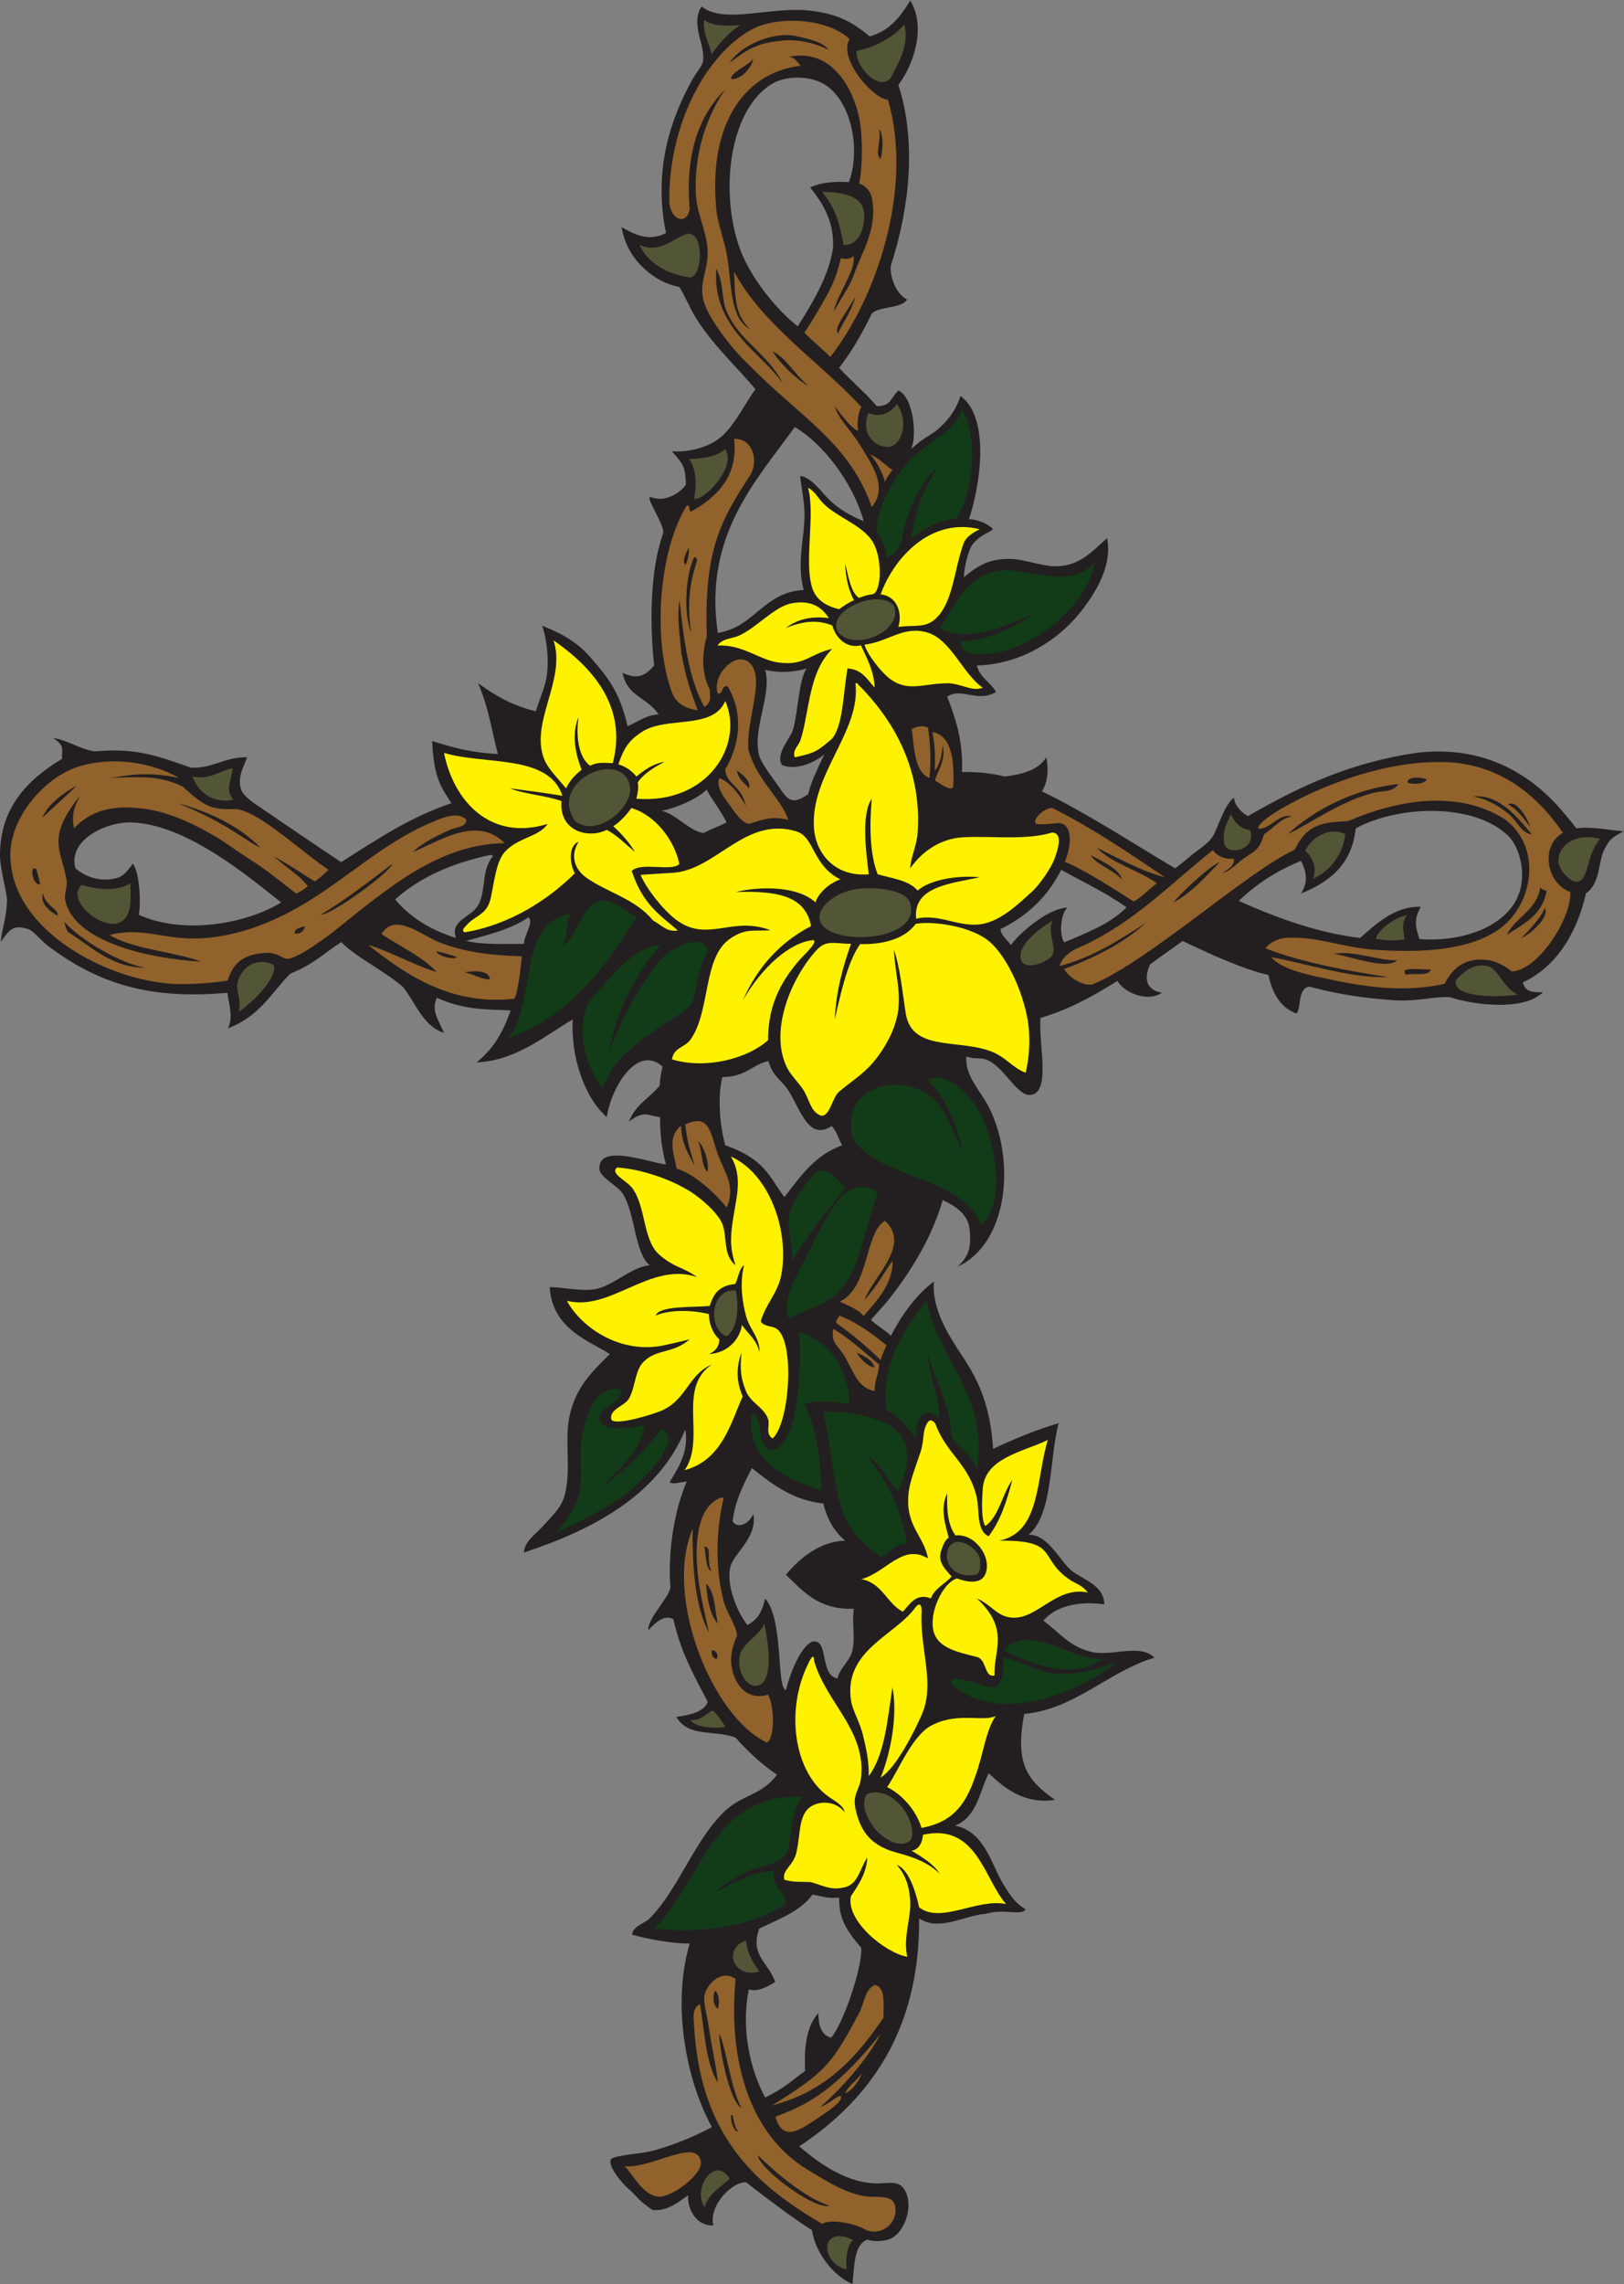 <?xml version="1.0" encoding="UTF-8" standalone="no"?>
<svg
   xmlns:dc="http://purl.org/dc/elements/1.1/"
   xmlns:cc="http://creativecommons.org/ns#"
   xmlns:rdf="http://www.w3.org/1999/02/22-rdf-syntax-ns#"
   xmlns:svg="http://www.w3.org/2000/svg"
   xmlns="http://www.w3.org/2000/svg"
   viewBox="0 0 729.093 1024.84"
   height="1024.84"
   width="729.093"
   xml:space="preserve"
   id="svg2"
   version="1.1"><rect x="0" y="0" width="729.093" height="1024.84" fill="#808080" stroke="none"/><defs
     id="defs6" /><g
     transform="matrix(1.333,0,0,-1.333,0,1024.84)"
     id="g10"><g
       transform="scale(0.1)"
       id="g12"><path
         id="path14"
         style="fill:#231f20;fill-opacity:1;fill-rule:evenodd;stroke:none"
         d="m 2826.29,6450.13 c 39.45,-43.62 88.69,-84.09 126.8,-129.07 47.89,0.19 42.55,22.67 72.63,52.76 54.61,-26.02 62.01,-162.72 42.44,-197.83 45.38,42.8 64.83,43.82 94.73,70.99 40.96,37.23 58.57,68.27 72.15,108.44 110.04,-81.45 56.52,-337.23 27.95,-414.67 37.62,-1.34 71.01,-20.93 81.7,-33.95 -21.6,-15.93 -40.16,-18.15 -66.39,-47.56 -15.55,-17.45 -30.19,-73.63 -32.25,-113.88 54.97,44.25 87.91,61.55 154.46,61.55 44.55,0 104.9,-23.34 148.55,-24.73 84.53,-2.67 127.56,48.45 179.46,94.71 18.88,-92.91 -39.63,-186.37 -89.73,-249.23 -76.72,-96.27 -202.5,-175.7 -348.93,-179.45 8.27,-38.78 51.57,-61.41 64.67,-89.77 -66.11,-36.45 -114.51,17.2 -164.35,-14.91 27.91,-73.44 53.94,-148.74 49.84,-254.21 41.02,1.31 92.93,-2.02 144.55,-14.96 58.63,7.6 112.52,21.46 139.57,64.8 8.73,-42.33 3.54,-86.21 -14.94,-114.64 155.29,-75.44 300.12,-171.38 448.61,-259.2 15.16,12.23 29.48,22.14 49.85,39.88 30.07,26.19 65.76,42.77 82.77,78.28 15.98,33.34 36.54,99.51 65.66,119.53 0.94,-24.49 26.61,-52.54 47.33,-61.72 189.98,110.23 356.97,181.55 566.87,212.83 233.87,28.3 394.81,-78.63 498.48,-204.37 9.28,-11.24 28.28,-32.82 39.88,-49.85 49.22,7.29 106.84,-5.43 159.51,-9.96 -42.22,-21.68 -48.65,-30.23 -63.78,-58.88 -23.91,-45.2 -11.98,-113.03 -62.78,-149.96 -26.76,-115.21 -86.7,-240.49 -212.4,-299.6 5.98,-27.27 23.94,-34.58 67.68,-33.01 -64.44,-63.96 -230.83,-43.88 -313.68,-16.88 -55.06,3.44 -108.57,-15.95 -192.65,-9.93 -83.87,6 -178.91,17.67 -281.55,45.86 -40.15,-8.58 -25.64,-72.56 -42.44,-90.71 -55.13,19.62 -81.03,68.49 -94.72,129.59 -87.43,19.42 -210.14,76.7 -289.11,114.65 -24.66,-20.06 -74.49,-51.92 -109.66,-79.75 -21.21,-47.9 -12.82,-85.31 39.88,-94.72 -47.91,-33.5 -127.81,0.61 -149.55,39.88 -95.59,-60.12 -170.59,-98.18 -259.2,-124.6 -6.99,-87.72 37.17,-254.63 -34.88,-259.21 -46.27,-2.94 -88.79,98.87 -149.55,119.63 -19.59,6.7 -36.64,-0.59 -64.79,9.97 -6.78,-63.59 45.94,-113.43 74.77,-169.48 91.71,-178.4 66.62,-459.33 -104.69,-538.34 34.06,31.59 48.65,60.65 39.88,129.59 -6.17,48.54 -48.49,75.36 -89.73,94.72 -38.86,-131.38 -108.88,-243.46 -189.41,-343.95 -6.44,-8.05 -52.42,-57.93 -52.3,-59.79 16.7,-16.24 54.41,-38.84 66.79,-53.31 31.66,60.6 80.96,135.82 145.02,182.89 -7.2,-91.51 47.05,-177.7 94.71,-249.23 58.55,-87.94 95.66,-171.77 104.67,-314.03 77.95,36.46 145.76,64.2 221.27,86.71 -31.37,-105.74 -17.82,-306.43 -101.62,-375.84 68.63,1.33 107.09,-94.28 149.53,-124.6 40.35,-28.83 103.63,-46.97 105.56,-109.67 -87.36,12.69 -166.44,-7.53 -205.27,-54.82 59.2,-45.08 87.97,-86.3 159.53,-104.68 69.71,-17.91 165.22,29.6 214.34,-19.94 -154.01,-45.82 -267.48,-173.6 -438.65,-189.42 -30.92,-167.05 8.63,-222.11 103.69,-289.11 -102.44,-16.02 -170.94,39.54 -223.32,89.73 -29.85,-61.55 -40.51,-149.2 -113.56,-176.48 102.83,-20.28 124.3,-137.84 163.4,-197.37 12.48,-19.01 28.89,-56.71 74.77,-84.74 -16.51,-23.13 -67.84,4.18 -134.59,-14.95 -64.05,-2.64 -158.5,-61.49 -224.3,-14.95 3.46,-378.573 -168.65,-612.362 -403.77,-767.647 48.19,-40.372 143.38,-119.891 254.22,-124.618 41.48,-1.75 78.51,12.93 99.71,-19.933 35.35,-54.832 -0.47,-154.121 -54.85,-169.473 -19.41,-5.488 -47.97,-7.598 -69.78,0 C 2876.72,133.242 2877.56,64.344 2871.15,0 c -66.99,28.855 -125.31,107.285 -136.6,181.379 -61.78,38.699 -156.42,110.133 -222.31,161.531 -49.88,0 -125.84,-80.5 -109.79,-145.605 -60.15,-2.012 -88.74,59.328 -84.59,101.765 -37.24,-26.023 -70.15,-53.855 -119.63,-49.832 -44.87,28.145 -57.52,50.684 -79.75,69.774 -24.92,21.379 -74.97,80.824 -59.8,102.59 24.27,14.152 102.58,16.453 143.47,27.957 70.01,19.699 136.49,47.011 195.47,78.8 -86.16,156.348 -136.07,411.934 -74.77,618.101 -53.8,-2.08 -148.91,16.22 -194.4,29.92 5.98,31.32 40.22,35.23 59.81,54.83 95.5,95.49 151.68,265.78 254.1,361.82 58.38,54.61 122.93,51.74 174.58,121.68 -56.41,36.49 -112.16,93.09 -139.57,124.63 -71.46,27.56 -159.25,-0.73 -199.39,69.78 53.1,6.64 96,20.52 105.65,50.75 -48.67,92.88 -91.21,168.04 -115.62,278.24 -22.78,11.46 -47.71,4.21 -84.67,-37.68 -2.19,40.14 64.06,102.59 74.7,142.34 -8.94,116.41 9.95,252.15 54.84,358.91 -29.74,-4.41 -45.4,-10.01 -57.79,-2.86 20.15,35.72 67.48,97.84 52.8,177.32 -91.29,-224.42 -318.44,-339.52 -543.32,-413.73 1.81,38.05 39.94,61.42 64.79,89.72 22.58,25.72 57.59,56.78 69.8,94.71 27.77,86.4 -0.27,191.98 19.93,279.14 22.35,96.42 76.08,145.81 134.58,204.37 -58.74,40.54 -193.81,79.82 -202.31,225.18 37.12,1.27 113.41,-16.13 157.45,-5.86 61.85,14.43 117.5,73.88 179.45,79.76 -50.41,39.49 -48.74,172.02 -89.72,239.26 -17.49,28.7 -78.42,56.08 -79.77,84.75 -4.07,87.24 163.75,22.84 224.32,14.95 -14.75,51.96 -20.51,108.36 -19.94,159.51 -41.9,4.5 -53.04,24.95 -104.67,-14.95 21.99,58.67 70.22,79.31 103.23,121.06 1.09,24.33 4.73,40.42 9.75,64.29 -86.14,76.67 -173.99,-72.85 -187.76,-170.4 -77.52,67.99 -121.93,207.63 -114.65,328.98 -96.42,-56.79 -192.52,-139.29 -323.99,-144.55 58.11,46.19 89.63,103.12 114.65,174.46 -67.25,5.47 -145.84,-3.11 -248.38,42.84 -19.63,-42.57 4.07,-72.57 24.06,-117.61 -71.13,20.73 -97.39,105.32 -139.55,155.44 -66.16,56.09 -159.34,100.27 -206.32,149.61 -56.54,-35.38 -87.9,-72 -172.2,-106.31 -62.554,-63.08 -102.547,-144.11 -209.683,-183.79 17.242,33.21 6.113,72.23 -1.992,119.33 -236.457,-20.61 -419.192,16.81 -606.137,159.81 -23.055,17.65 -46.887,49.38 -64.801,54.83 -48.223,14.69 -60.254,2.26 -91.879,-42.78 3.648,43.74 20.379,85.94 20.828,142.6 C 18.617,4705.47 0,4766.14 0,4810.18 c 0,157.53 91.195,253.27 209.359,324.01 -3.543,29.68 12.977,40.74 -29.91,69.78 46.074,-5.81 91.492,-38.77 139.571,-44.87 141.777,12.92 215.375,-17.02 324,-54.83 72.082,-4.02 115.886,37.25 189.418,34.89 -12.45,-33.39 -34.379,-69.32 -19.934,-109.66 5.566,-15.56 25.566,-32.79 50.34,-49.73 58.812,-40.24 245.226,-167.09 286.086,-193.5 122.77,77.7 230.77,150.78 371.38,198.37 -34.23,54.06 -59.32,83.15 -64.79,209.36 73.8,-23.49 135.87,-39.66 221.23,-43.85 -20.07,74.64 -28.96,151.53 -66.71,238.24 71.37,-51.09 123.01,-76.28 194.4,-94.6 14.7,46.26 33.5,86.23 38.04,126.62 6.23,55.36 -1.27,115.28 -16.05,161.38 75.18,-29.33 123.16,-61.16 162.49,-106.67 51.96,-60.12 97.81,-110.73 124.56,-231.28 34.45,13.74 59.64,36.75 104.7,39.88 -40.31,59.39 -104.18,57.53 -121.59,139.81 54.48,-26.15 80.92,-5.29 106.62,24.68 -14.44,129.9 -15.47,318.45 29.91,443.63 9.17,25.3 -67.19,133.08 -39.77,122.66 53.63,-20.37 105.76,23.23 117.06,43.26 -3.88,57.42 -3.55,62.24 -47.55,111.29 59.03,-4.34 131.34,14.4 173.31,55.29 43.54,42.42 74.38,107.02 107.93,154 -64.33,77.15 -143.63,148.07 -201.31,241.27 -18.14,29.28 -36.91,75.05 -54.97,102.62 -21.95,4.7 -50.14,12.9 -79.62,31.97 -58.07,37.55 -102.26,93.86 -114.65,169.47 40.28,-22.63 88.76,-50.84 149.54,-19.94 -43.09,208.07 13.29,381.7 89.72,518.4 11.01,19.69 32.61,44.86 34.9,59.81 8.54,55.82 -43.6,124.81 -4.99,184.44 77.82,-62.28 239.64,3.79 373.85,-14.95 83.8,-11.7 130.97,-34.52 192.43,-85.74 65.24,17.86 102.35,63.83 136.57,120.63 55.25,-89.26 10.88,-216.94 -39.89,-284.13 61.82,-190.49 37.7,-412.07 -24.18,-604.24 -8.43,-26.19 12.19,-98.46 53.09,-117.45 -12.5,-32.07 -106.31,-22.31 -120.45,-51.74 -33.2,-69.11 -70.27,-130.06 -107.85,-178.63 z m 0,-5149.13 c -0.14,-61.93 13.65,-99.23 74.76,-169.49 2.56,-70.68 -63,-258.826 -101.67,-301.998 -31.39,6.797 -43.83,39.539 -42.88,82.676 -38.32,-41.418 -49.43,-110.071 -44.86,-194.395 -45.61,-33.371 -71.6,-59.777 -134.58,-89.738 -48.83,89.59 -82.81,228.293 -54.83,363.886 26.54,-9.714 63.88,8.459 88.46,25.239 -22.82,66.55 -85.65,88.18 -53.56,179.13 65.58,32.45 138.3,57.75 179.44,114.65 28.57,-4.67 51.93,-14.53 89.72,-9.96 z M 2588,4116.79 c 15.22,-52.35 40.43,-60.99 63.83,-94.19 41.35,-58.64 68.21,-178.68 149.54,-124.61 15.88,-17.36 22.89,-43.57 34.88,-64.8 -90,-32.93 -136.18,-98.89 -194.39,-174.46 -50.59,66.48 -64.85,128.09 -199.38,174.46 -17.59,66.24 -26.62,156.26 -9.97,229.29 82.2,1.13 100.5,42.84 155.49,54.31 z m -55.8,-1370.25 c 65.88,-52.22 138.56,-109.1 240.42,-119.01 10.72,-41.31 29,-87.47 73.61,-125.24 -84.67,-2.5 -152.43,-58.49 -199.38,-114.65 58.42,-56.22 110.4,-118.9 229.28,-114.65 -8.12,-40.89 5.06,-93.89 -4.98,-139.56 -8.22,-37.41 -46.64,-64.31 -49.84,-94.72 -62.31,7.6 -28.38,136.49 -85.78,123.59 -39.77,-16.39 -75.13,-108.99 -88.68,-163.46 -32.81,10.87 -6.4,234.79 -69.79,309.05 -11.44,-50.3 -27.62,-72.09 -59.81,-89.74 -33.4,41.96 -71.42,131.36 -57.84,194.32 10.1,46.8 92.63,99.25 77.78,179.53 -16.21,-35.2 -53.14,-50.66 -69.78,-24.91 8.86,72.54 37.41,125.41 64.79,179.45 z M 947.078,4650.67 c -117.765,-72.65 -329.793,-109.71 -479.351,-41.73 7.285,45.52 2.507,140.47 -20.082,172.27 -21.61,-28.5 -32.317,-44.78 -63.821,-50.78 -45.289,-8.63 -91.711,2.58 -129.609,34.89 -27.211,94.91 103.617,157.71 189.418,154.52 188.726,-7.02 398.039,-187.18 503.445,-269.17 z M 3574,4760.34 c 72.66,-40.33 142.17,-71.96 220.28,-126.11 -52.89,-55.1 -139.08,-87.84 -210.32,-118.14 -17.48,27.8 -11.79,97.46 11.53,117.15 -71.33,-2.36 -173.52,-97.78 -190.98,-127.13 -10.23,19.69 -31.58,28.25 -34.88,54.83 90.57,44.02 159.49,109.68 204.37,199.4 z m 1207.21,-233.22 c -16.19,43.46 -18.48,69.99 4.04,108.6 -86.79,3.51 -151.25,-57.95 -204.37,-104.68 -142.85,16.23 -287.54,70.41 -408.73,124.61 58.4,56.26 127.56,101.74 209.35,134.58 20.04,-37.21 24.3,-72.66 0,-109.65 95.94,38.63 171.78,97.4 184.44,219.32 147.99,79.59 399.8,84.96 513.42,-24.92 35.7,-34.53 59.78,-115.18 39.86,-184.43 -33.36,-116.05 -184.86,-174.48 -338.01,-163.43 z m -3001.69,73.71 c 20.02,-16.4 -14.79,-60.65 -14.95,-89.73 -67.85,0.29 -139.92,-3.66 -194.4,9.97 75.1,21.26 153.34,39.39 209.35,79.76 z m -244.25,-69.78 c -84.71,26.61 -153.7,68.93 -204.37,129.59 82.24,73.95 190.3,122.07 319.02,149.54 5.8,0.81 8.87,-1.1 9.97,-4.98 -39.71,-44.06 -21.89,-118.24 -49.85,-164.5 -20.96,-34.68 -65.41,-42.51 -77.27,-79.24 -2.89,-16.17 0.91,-18.71 2.5,-30.41 z m 912.19,388.79 c -35.28,-17.28 -52.32,-21.55 -76.76,-35.34 -42.38,1.13 -98.66,67.36 -142.44,74.21 51.03,10.76 122.53,40.75 151.33,71.76 18.56,-34.65 45.33,-66.46 67.87,-110.63 z m 411.7,2155.33 c -39.18,1.9 -88.57,1.77 -130.53,-17.87 48.66,-59.99 81.37,-122.78 76.92,-203.59 -12.62,-93.55 -73.62,-193.03 -118.83,-264.02 -67.45,52.31 -164.01,165.76 -199.38,274.16 -64.56,197.86 -24.93,461.6 114.65,543.33 37.78,22.12 106.85,28.29 159.49,4.99 99.91,-44.21 141.45,-216.37 97.68,-337 z m 49.79,-1141.34 c -45.67,18.4 -85.86,41.56 -119.54,75.55 -22.34,22.55 -56.13,71.77 -94.26,76.77 2.7,-38.23 13.14,-74.92 14.26,-122.85 2.32,-84.38 -28.12,-162.63 -2.75,-260.87 -136.47,-8.08 -164.21,-124.9 -289.11,-144.55 -48.58,326.62 128.8,512.14 259.2,692.86 94.19,-55.44 195.18,-184.46 232.2,-316.91 z m -192.31,-495.58 c -27.33,-41.06 -27.32,-139.66 -45.91,-206.41 -7.45,-26.75 -61.19,-82.36 -36.73,-118.97 41.93,-17.61 102.93,3.26 142.45,36.27 -19.87,-43.29 -42.25,-84.04 -54.83,-134.59 -57.1,-38.67 -69.4,-17.15 -99.74,27.05 -15.26,22.22 -57.61,76.42 -64.75,102.55 -24.77,90.64 44.14,207.16 19.93,289.11 47.55,-10.52 96.73,-8.63 139.58,4.99 v 0" /><path
         id="path16"
         style="fill:#525637;fill-opacity:1;fill-rule:evenodd;stroke:none"
         d="m 2924.94,6298.43 c 36.37,-17.43 75.43,-1.38 95.7,30.01 43.05,-60.92 14.5,-142.94 -28.55,-144.39 -49.51,-1.66 -94.14,48.45 -67.15,114.38 z M 2457.43,353.906 c -31.22,-28.593 -70.09,-49.531 -84.74,-94.707 -42.74,65.254 37.6,175.828 84.74,94.707 z M 2873.2,148.563 c -22.79,-22.04 -23.82,-61.915 -22.07,-99.61 -90.78,23.027 -88.96,152.852 22.07,99.61 z M 2512.26,1156.43 c 6.58,-49.91 22.35,-70.8 44.87,-104.77 -86.7,-24.31 -124.52,76.41 -44.87,104.77 z M 2574,2225.05 c 10,-48.6 38.73,-205.14 -26.85,-211.26 -35.86,-3.35 -66.94,52.8 -54.83,104.69 9.01,38.57 76.72,74.24 81.68,106.57 z m -130.57,-348.82 c -26.9,-8.51 -107.67,-2.68 -117.01,22.94 25.86,-3.42 47.6,13.28 67.9,29.24 10.38,8.15 34.13,-31.11 49.11,-52.18 z m 1101.1,2713.09 c -17.62,-44.08 16.37,-93.31 -1.5,-118.15 -15.92,-22.13 -91.25,-51.67 -103.62,-14.9 -15.7,46.69 53.58,101.08 105.12,133.05 z m 1567.64,-248.67 c -73.21,-12.21 -228.97,-9.04 -207.27,50.81 29.22,28.71 58.52,54.46 104.67,44.87 37.07,-7.7 51.91,-73.89 102.6,-95.68 z m 276.66,523.27 c -46.92,-53.08 -37.07,-137.29 -75.2,-143.47 -27.22,-4.4 -62.69,42.77 -64.8,64.81 -5.78,61.04 68.08,101.76 140,78.66 z m -650.96,-256.25 c -20.21,-30.17 -9.71,-56.45 -7.44,-81.62 -38.73,-5.64 -61.89,-2.92 -96.17,1.47 2.62,28.07 63.4,73.26 103.61,80.15 z m -206.82,272.29 c -8.71,-69.38 -53.82,-126.18 -108.65,-149.44 16.62,44.57 -9.06,76.61 -25.95,94.61 18.34,40.21 79.29,84.07 134.6,54.83 z m -384.82,66.69 c 12.34,-28.49 33.4,-48.79 64.32,-52.77 24.2,-73.56 -94.5,-90.97 -88.25,-33.86 -5.33,24.72 9.67,62.13 23.93,86.63 z M 922.07,4440.37 c 13.52,-48.24 -81.832,-133.96 -118.531,-158.45 11.887,38.99 -11.625,75.07 -2.348,103.53 17.711,54.32 67.516,80.49 120.879,54.92 z m -483.418,275.1 c 3.438,-52.84 3.692,-99.45 -21.898,-123.56 -55.516,-52.27 -201.039,63.39 -141.578,117.51 52.695,-16.59 124.086,-21.91 163.476,6.05 z m 344.883,386.74 c -2.496,-39.05 -27.094,-68.45 2.012,-105.67 -69.231,-14.99 -118.492,26.32 -137.551,77.82 57.207,-12.5 88.109,18.43 135.539,27.85 z M 2442.48,6175.97 c 40.74,-59.52 -75,-177.68 -105.09,-166.46 11.63,55.49 3.94,112.07 -17.97,133.5 50.71,0.79 95.42,9.08 123.06,32.96 z m -126.53,725.76 c 57,5.07 50.77,-146.6 6.89,-147.53 -80.15,12.88 -138.77,47.31 -169.48,109.65 70.12,-30.12 109.28,20.49 162.59,37.88 z m 452.59,140.57 c 72.42,-0.55 126.09,-14.54 138.51,-55.91 12.95,-43.22 -7.36,-127.28 -65.8,-122.54 -13.11,66.66 -24.47,121.15 -72.71,178.45 z m 277.09,564.26 c 18.41,-73.27 -21.88,-130.97 -44.87,-179.44 -40.06,-52 -121.85,40.77 -115.56,89.69 58.24,11.58 125.52,44.89 160.43,89.75 z m -672.89,14.91 c 23.5,-22.65 78.31,-20.94 119.53,-17.93 -35.76,-24.01 -66.37,-56.14 -96.1,-98.09 -4.71,33.51 -32.51,72.68 -23.43,116.02 v 0" /><path
         id="path18"
         style="fill:#123b18;fill-opacity:1;fill-rule:evenodd;stroke:none"
         d="m 3240.02,6310.57 c 58.28,-96.13 35.62,-287.48 -19.94,-368.87 -59.22,-4.88 -104.51,-30.66 -151.45,-65.68 13.21,83.16 38.54,169.09 91.64,240.13 -45.04,-33.91 -87.26,-107.06 -110.21,-188.94 -12.58,-44.91 -15.53,-107.95 -65.26,-114.58 3.09,35.37 -17.59,58.07 -31.36,85.71 -5.86,83.79 72.17,204.18 120.17,249.75 56.12,53.27 147.33,94.9 166.41,162.48 z M 2412.57,1320.93 c 59.47,28.59 111.62,64.51 194.4,69.77 -10.55,-60.39 37.76,-61.92 39.88,-109.65 -101.91,-72.43 -267.23,-102.84 -443.64,-84.74 157.01,153.73 192.32,455.66 498.47,443.63 -36.16,-47.96 -35.66,-110.96 -44.87,-169.47 -6.58,-41.86 -52.31,-55.55 -104.68,-69.8 -47.43,-12.9 -116.33,-55.02 -139.56,-79.74 z m 967.02,787.57 c 69.9,-11.99 122.29,-56.1 197.46,-54.87 57.75,0.92 119.86,15.61 184.32,39.85 -107.82,-88.4 -387.09,-222.61 -556.23,-74.7 -11.98,49.7 114.94,-16.14 144.55,-9.97 23.51,4.2 30.25,43.86 29.9,99.69 z m 331.89,-3.99 c -92.48,-76.6 -250.64,-13.5 -331.89,28.92 89.8,94.76 235.43,-37.63 331.89,-28.92 z m -940.02,831.45 c 58.48,4.03 202.39,-11.33 254.22,-69.79 47.76,-53.87 32.29,-124.25 -0.97,-196.35 -38.3,33.15 -55.63,93.23 -103.71,116.59 67.24,-80.51 112.48,-176.64 134.59,-294.09 -46.06,1.2 -56.06,-33.67 -89.73,-44.86 -25.63,19.75 -42.52,34.52 -64.81,54.83 -101.6,92.66 -89.08,280.66 -129.59,433.67 z m 348.93,373.84 c 40.86,-200.42 210.53,-318.37 169.47,-568.25 -18.02,53.89 -64.86,73.81 -83.28,107.16 -4.8,14.84 -4.57,32.05 -6.44,47.35 -10.22,83.34 -59.3,167.36 -74.77,234.29 -2.64,-62.48 39.83,-138.87 37.87,-217.27 -19.08,23.65 -45.68,22.53 -57.81,12.9 -16.15,-17.07 -21.37,-45.08 -19.94,-79.75 -28.63,36.15 -55.72,73.87 -99.69,94.71 -23.1,152.11 63.2,278.3 134.59,368.86 z m -428.68,-104.67 c 103.09,-32.23 167,-127.77 169.48,-244.25 -56.44,8.27 -90.92,18.05 -151.53,1.08 41.12,-87.66 54.3,-186.21 56.82,-290.19 -124.63,37.27 -257.48,105.65 -234.28,259.19 48.32,-19.92 4.81,-102.42 64.8,-124.61 11.11,-0.58 28.86,5.49 49.85,39.88 47.28,77.03 51.51,278.16 44.86,358.9 z m -598.2,-195.42 c -4.51,-45 -69.84,-59.3 -74.73,-88.71 -1.28,-51.98 89.23,-45.19 151.4,-28.95 -5.94,-64.35 -51.44,-121.88 -146.41,-210.31 70.8,47.15 154.53,127.1 202.24,197.35 84.97,-36.64 -73.14,-183.46 -113.63,-216.36 -65.11,-52.88 -182.81,-106.1 -243.04,-135.44 36.32,36.21 61.64,77.1 75.57,114.49 22.18,59.58 3.37,128.13 14.05,199.46 11.61,77.45 43.85,190.54 134.55,168.47 z m 752.72,678.92 c -62.01,-79.22 -125.71,-156.75 -179.44,-244.25 8.31,41.01 -23.37,116.51 -4.98,169.48 18.87,54.42 82.14,131.55 99.67,134.59 33.52,5.8 62.48,-35.02 84.75,-59.82 z m 109.67,-19.94 c -49.45,-123.84 -56.6,-275.21 -154.53,-348.92 -41.49,-31.23 -92.57,-41.45 -144.56,-69.79 -27.93,64.68 32.65,153.62 69.79,229.3 35.28,71.85 78.4,164.07 129.59,199.38 27.15,18.72 73.85,22.99 99.71,-9.97 z m 348.92,-104.68 c -61.77,162.88 -327.52,154.18 -423.69,279.14 -26.75,34.76 -17.61,105.62 9.96,139.58 68.95,84.88 217.68,63.2 272.13,-15 31.41,-45.14 48.11,-87.94 81.78,-159.47 -25,93.09 -51.66,174 -119.63,244.25 52.83,32.94 128.5,-38.09 159.51,-84.74 72.15,-108.5 103.89,-329.25 19.94,-403.76 z M 2028.75,4022.6 c -48.7,66.2 -91.86,191.99 -49.84,284.13 7.6,16.67 57.65,70.27 74.76,89.73 45.96,52.25 113.84,112.74 169.48,109.65 -80.71,-95.06 -146.38,-214.18 -172.34,-361.82 30.14,92.55 117.98,259.91 187.3,326.92 27.88,26.98 132.01,80.97 146.48,15.93 -29.78,-41.55 -43.13,-152.46 -51.78,-170.44 -15.67,-32.57 -83.06,-64.12 -124.61,-94.71 -78.58,-57.87 -144.41,-101.77 -179.45,-199.39 z m 114.65,578.22 c -106.98,-173.82 -227.6,-334 -433.67,-408.74 102.91,119.75 25.57,385.87 212.59,421.48 -21.97,-34.51 -1.66,-57.61 -28.16,-107.45 47.95,18.3 63.23,140.39 129.61,149.54 43.83,6.05 80.96,-34.84 119.63,-54.83 z m 1541.21,1192.29 c -13.93,-131.83 -200.8,-293.43 -354.86,-305.02 -32.04,-3.07 -88.03,-12.17 -94.71,39.88 104.22,7.1 175.21,47.42 244.24,89.72 -86.04,-28.92 -209.73,-96.98 -314.03,-44.86 54.07,86.33 94.71,181.26 204.38,194.4 94.76,11.36 227.36,-67.06 314.98,25.88 v 0" /><path
         id="path20"
         style="fill:#525637;fill-opacity:1;fill-rule:evenodd;stroke:none"
         d="m 3070.55,1500.37 c -28.34,-42.79 -95.2,-2.71 -123.23,31.12 -24.72,29.86 -53.08,86.27 -26.32,118.41 79.76,29.91 165.04,-79.19 149.55,-149.53 z m -59.3,4147.58 c 30.29,-81.79 -126.99,-153.94 -187.25,-89.69 -47.79,73.87 138.56,152.7 187.25,89.69 z M 1936.63,4924.94 c -94.18,135.88 165.56,248.33 185.44,113.15 9.72,-65.96 -111,-172.68 -185.44,-113.15 z m 950.56,-229.08 c 50.78,7.55 164.18,0.41 178.36,-47.81 39.8,-135.28 -295.76,-148.8 -305.3,-50.55 -4.12,42.41 61.18,90.65 126.94,98.36 z M 2477.37,3344.7 c 13.41,-56.39 5.41,-130.64 -29.91,-154.53 -64.2,23.22 -55.82,161.22 29.91,154.53 z m 798.57,-958.51 c -69.87,-6.7 -97.58,48.06 -83.23,85.69 18.7,58.16 108.42,6.19 108.07,-37.87 -0.14,-17.91 5.29,-46.12 -24.84,-47.82 v 0" /><path
         id="path22"
         style="fill:#91622b;fill-opacity:1;fill-rule:evenodd;stroke:none"
         d="m 5263.79,4884.95 c -78.28,-44.94 -54.73,-170.41 24.92,-199.39 4.42,-88.22 -108.59,-264.58 -197.34,-267.11 -21.14,18.18 -55.35,34.73 -78.79,37.89 -74.79,10.08 -116.92,-21.91 -147.56,-79.83 -137.89,-30.21 -266.52,-10.92 -400.88,18.01 -60.04,12.92 -149.39,31.13 -182.32,71.71 114.49,-20.49 275.56,-72.97 392.67,-66.73 -140.27,21.47 -291.72,49.27 -412.61,96.64 32.63,38.92 74.17,37.12 119.62,34.9 71.63,-3.5 160.55,-33.97 249.24,-39.88 155.22,-10.34 315.82,-3.13 418.69,69.78 114.07,80.84 146.27,273.26 19.95,368.87 -159.22,102.41 -364.63,65.32 -526.29,-4.45 -8.97,-2.33 -46.88,-3.38 -61.9,-5.52 -75.39,-10.76 -99.16,-50.16 -120.98,-91.93 -159.14,-73.14 -490.72,-374.27 -680.46,-453.33 -33.52,-6.47 -80.96,24.75 -95.79,51.78 104.15,38.75 199.17,86.62 274.15,154.53 -97,-62.35 -178.29,-114.13 -289.11,-144.56 9.11,35.33 46.53,56.26 81.68,69.69 176.7,83.79 296.2,211.64 434.75,321.03 4.08,-12.91 38.75,-34.91 69.71,-28.88 4.59,-26.18 -24.79,-39.25 -37.82,-47.81 20,1 46.02,29.37 68.93,46.3 34.39,25.44 55.04,26.16 70.64,83.3 31.66,19.84 60.77,57.27 94.71,59.82 -43.14,14.36 -77.58,-48.01 -114.65,-39.87 4.91,35.72 159.26,109.72 188.32,122.52 112.03,49.36 270.77,103.87 434.71,100.73 187.34,-3.56 315.57,-109.11 403.81,-238.21 z M 2103.57,396.711 c 88.7,-10.422 247.81,100.242 257.04,12.926 4.39,-41.492 -98.48,-118.496 -142.43,-115.555 -53.2,3.582 -88.2,77.996 -114.61,102.629 z m 496.41,204.352 c 183.24,114.132 202.17,140.109 296.09,316.105 19.38,48.594 20.12,73.758 49.85,89.722 38.47,-8.05 28.61,-64.421 29.92,-109.656 -105.21,-156.14 -209.06,-251.902 -375.86,-296.171 z m -122.61,425.757 c -26.62,-286.519 53.97,-529.164 244.25,-643.004 62.34,-37.312 136.72,-86.113 209.36,-89.734 38.38,-1.906 82.75,4.844 84.72,-39.871 5.08,-56.223 -55.25,-95.871 -104.63,-69.281 -43.37,23.359 -119.78,33.918 -141.42,17.422 -233.5,135.851 -410.63,302.578 -431.86,664.972 -1.4,24.168 -8.78,61.953 19.94,74.774 15.3,-92.723 18.72,-197.293 59.82,-264.188 -3.35,46.504 -18.47,107.715 -29.91,184.426 -6.59,44.227 -19.96,85.758 -14.95,109.668 7.54,35.976 56.53,89.876 104.68,54.816 z m -59.82,-99.672 c 6.24,12.403 5.59,53.368 -9.97,59.805 -7.76,-18.203 -5.78,-50.664 9.97,-59.805 z m 80.56,-334.543 c -36.13,57.415 -52.78,207.786 -75.57,249.797 -1.75,-35.683 32.2,-228.781 75.57,-249.797 z m -35.7,-24.351 c -2.89,-17.863 8.8,-55.832 23.96,-55.637 -19.7,23.672 -14.12,64.871 -23.96,55.637 z m 330.83,-304.055 c -79.31,24.266 -177.86,108.086 -241.11,169.453 5.42,-47.285 196.36,-187.668 241.11,-169.453 z m 172.62,578.203 c -44.51,-86.738 -133.13,-185.949 -203.73,-246.609 29.28,9.734 60.88,40.625 69.14,37.254 10.7,-16.25 -42.44,-51.707 -69.77,-69.785 -59.56,-39.375 -124.93,-91.797 -149.54,0 75.78,31.015 179.45,59.824 353.9,279.14 z M 2901.05,707.82 c 2.93,-4.011 -27.03,-58.574 -54.82,-64.812 13.16,26.707 38.44,41.328 54.82,64.812 z m -463.56,1939.02 c -23.2,-96.89 -32.03,-227.86 0,-348.92 11.47,-43.33 43.25,-82.34 44.86,-114.65 -9.65,-22.08 -21.99,-59.09 -19.94,-89.72 4.44,-66.01 47.44,-132.89 124.62,-109.67 20.26,-35.2 24.24,-144.99 -4.04,-161.33 -186.31,87.53 -347.39,493.9 -250.18,719.62 -1.52,-119.6 7.44,-262.61 54.83,-348.94 -10.62,52.77 -26.01,108.1 -34.89,174.48 -14.6,109.17 -10.29,247.41 74.77,279.13 3.32,0 6.64,0 9.97,0 z m -41.93,-247.11 c -17.53,38.62 3.5,80.38 -22.87,82.61 3.1,-18.49 4.79,-79.08 22.87,-82.61 z m 21.99,-176.59 c -10.64,47.51 -9.13,107.18 -39.87,134.58 5.1,-53.03 12.3,-103.99 39.87,-134.58 z m -4.98,-119.62 c 8.96,9.55 1.4,30.68 -14.95,29.91 -2.68,-17.63 4.22,-25.68 14.95,-29.91 z m 393.8,1111.58 c 57.69,-33.68 104.12,-78.64 154.51,-119.64 -1.45,-33.44 -16.06,-53.72 -14.96,-89.73 -56.35,10.6 -69.67,62.36 -99.69,114.65 -21.95,38.27 -49.57,46.81 -39.86,94.72 z m 139.55,-129.61 c -9.3,27.26 -35.45,37.64 -59.81,49.84 10.43,-23.78 42.17,-49.52 59.81,-49.84 z m -119.63,174.46 c 62.54,-23.86 111.09,-61.71 159.51,-99.69 -6.85,-16.39 -14.82,-31.71 -19.94,-49.85 -46.29,45.11 -96.06,86.72 -149.53,124.62 -0.78,12.4 7.83,15.43 9.96,24.92 z m 34.9,4296.78 c -38.81,-65.8 77.21,-200.02 129.59,-204.39 86.62,-300.99 -39.9,-668.21 -194.39,-865.86 -21.23,23.09 -66.56,59.34 -87.08,82.23 21.05,30.43 51.63,82.68 74.11,122.57 27.34,48.53 39.37,89.74 48.87,128.6 16.25,-7.9 36.66,-0.15 42.81,7 7.11,-53.66 -58.71,-133.07 -66.7,-188.25 21.39,42.92 53.28,83.23 67.75,125.53 26.06,76.3 81.66,155.2 59.81,259.2 -5.04,24.03 -23.58,41.22 -42.31,47.44 11.55,52.26 12.39,159.79 0.55,218.75 -18.26,90.83 -87.11,238.54 -237.38,207.35 25.04,-4.17 27.77,-18.75 39.87,-29.91 -207.96,-25.98 -310.32,-221.58 -284.12,-483.51 4.91,-49.09 25.89,-99.89 34.89,-149.53 18.23,-100.59 8.22,-217.15 79.76,-254.22 -54.81,49.11 -51.12,115.04 -54.84,194.4 95.31,-178.84 285.1,-300.89 428.52,-455.47 -8.48,-14.78 -16.04,-51.82 -10.98,-80.13 -19.26,4.01 -54.71,50.86 -78.57,81.99 11.95,-41.81 54.14,-79.84 84.72,-129.59 43.25,-70.36 95.08,-143.08 39.89,-209.36 -75.43,217.83 -241.88,302.2 -418.72,483.51 -49.86,46.34 -122.19,140.88 -142.95,196.54 -27.61,74.02 15.51,115.61 8.37,192.26 -6.16,66.05 -35.48,115.65 -38.93,179.45 -6.66,123.16 28.97,253.74 98.75,353.91 -135.08,-132.94 -126.11,-321.71 -119.64,-403.76 -11.59,-57.18 -67.84,-33.5 -68.64,28.87 -2.35,244.51 113.42,482.03 273.02,574.27 86.98,50.29 259.81,41.06 333.97,-29.89 z M 2447.46,3623.84 c -33.57,41.54 -106.9,113.37 -167.96,130.4 -8.52,43.05 -34.68,107.64 14.46,144.66 2.48,-65.63 23.31,-90.69 46.16,-135.97 -14.26,48.7 -25.5,78.62 -32.23,140.04 82.91,39.61 84.24,-29.44 109.66,-99.69 22.18,-61.31 61.66,-107.26 29.91,-179.44 z m -64.8,119.62 c 7.28,28.96 -11.23,85.54 -31.39,103.64 14.51,-33.96 10.8,-85.22 31.39,-103.64 z m 598.16,-164.49 c 89.77,-84.03 -43.71,-190.13 -68.79,-267.09 52.25,61.69 65.59,94.14 93.71,132.5 4.51,-74.31 -57.05,-140.58 -97.65,-186.38 -9.07,17.08 -47.66,34.71 -79.73,48.82 100.39,47.6 83.3,233.21 152.46,272.15 z m -1223.23,890.17 c -4.27,-38.92 -11.02,-113.07 -24.89,-142.4 -222.4,-26.65 -381.18,93.64 -492.21,180.34 51.27,-11.9 167.44,-73.45 229.98,-90.69 -42.74,48.65 -130.55,90.91 -185.33,127.53 43.52,75.81 136.09,-4.8 195.3,-27.83 75.62,-29.43 157.92,-43.42 277.15,-46.95 z m -287.12,17.04 c -0.35,-14.94 58.32,-30.26 68.58,-19.93 -18.78,8.61 -63.13,18.75 -68.58,19.93 z m 94.24,-70.85 c 32.89,-6.45 55.1,-24.07 85.21,-23.87 -2.62,35.17 -63.29,27.96 -85.21,23.87 z m -961.569,654.05 c -117.262,25.46 -184.317,5.79 -234.278,0 93.926,3.65 167.813,10.42 246.785,-29.16 80.856,-73.94 99.618,-76.99 181.895,-75.52 51.48,-8.22 119.059,-60.46 164.492,-94.7 51.645,-38.94 97.805,-78.52 144.555,-109.66 -14.46,-13.61 -31.78,-29.84 -46.32,-38.9 -47.55,28.9 -87.809,57.62 -138.106,83.75 63.07,-52.83 90.046,-67.57 114.646,-99.69 -12.31,-10.93 -22.42,-17.18 -38.912,-25.33 -24.96,19.44 -67.601,52.59 -90.691,70.19 -39.32,29.97 -85.43,57 -124.617,84.74 -78.52,55.58 -191.246,115.36 -289.11,129.6 -93.027,13.55 -177.878,5.85 -244.179,-64.68 -6.742,34.71 -5.422,62.45 19.871,109.55 -114.488,-143.92 -62.922,-179.02 -44.859,-284.13 3.464,-20.27 -8.282,-46.47 -4.993,-64.8 25.535,-142.09 282.227,-199.63 458.594,-209.36 -97.445,35.49 -225.687,40.17 -309.051,89.73 115.063,29.03 184.731,-18.87 312.078,-11.01 159.211,9.82 296.168,81.9 405.709,155.56 124.88,83.99 235.03,181.41 375.89,238.22 26.26,10.6 77.38,34.67 107.62,6.03 2.63,-25.61 -36.62,-26.68 -54.83,-34.89 -44.85,-20.23 -95.97,-45.17 -124.61,-74.78 94.85,40.11 217.37,122.73 309.04,29.92 -219.92,-2.83 -391.05,-149.62 -559.48,-284.22 -42.24,-33.75 -125.36,-95.63 -166.214,-104.34 -21.394,-4.57 -23.339,12.9 -65.941,19.69 -96.121,-1.25 -124.766,-41.61 -141.48,-93.64 -43.61,-7.44 -123.301,-14.16 -183.442,-11.04 -220.351,11.45 -547.926,179.51 -548.308,433.67 -0.203,131.76 118.102,258.46 219.321,294.09 112.773,39.7 252.644,21.32 348.926,-34.89 z M 142.594,4935.86 c 41.523,39.5 82.586,74.5 116.609,108.6 -43.922,-24.21 -96.156,-60.92 -116.609,-108.6 z M 877.297,4835.1 c -71.184,71.7 -166.828,118.95 -279.137,149.54 168.195,-66.5 236.313,-133.08 279.137,-149.54 z m 203.623,-225.14 c 31.27,-4.33 232.43,140.44 240.01,170.31 -67.24,-51.59 -173.3,-132.34 -240.01,-170.31 z m -946.33,100.53 c 1.562,6.74 -9.77,41.26 -11.887,51.68 -23.578,19.42 -16.109,-51.43 11.887,-51.68 z m 59.812,-104.68 c 1.188,25.64 -38.441,29.58 -49.847,74.77 -10.95,-33.63 24.273,-61.35 49.847,-74.77 z m 34.891,-54.83 c 75.516,-47.55 150.488,-121.87 259.199,-119.63 -75.156,10.87 -216.351,90.6 -271.121,153.45 -0.379,-8.68 8.051,-29.39 11.922,-33.82 z M 991.941,4546 c 22.079,-2.15 31.569,8.3 34.899,24.91 -14.46,-5.48 -33.711,-6.16 -34.899,-24.91 z m 1663.349,382.34 c -53.38,14.84 -89.69,-0.09 -133.06,-13.49 -26.5,5.35 -49.25,42.18 -65.29,64.35 -20.36,28.14 -46.03,59.79 -34.42,89.73 36.09,-10.88 73.39,-63 89.74,-94.26 -14.47,70.77 -67.37,72.68 -69.78,124.62 17.77,26.53 83.48,151.48 8.06,279.04 -22.18,3.9 -13.05,-26.49 -32.99,-24.82 -23.15,63.99 70.36,157.2 114.65,94.7 41.28,-58.23 -22.25,-193.94 -11.03,-286.04 29.98,-102.97 106.97,-157.08 134.12,-233.83 z m -133.06,106.15 c 8.71,23.58 -21.6,47.02 -39.88,59.81 3.88,-29.35 25.26,-41.21 39.88,-59.81 z m 1400.7,-299.08 c -78.34,19.83 -166.5,69.2 -229.32,99.69 50.67,-54.03 142.39,-75.9 202.84,-120.15 -36.37,-27.84 -48.54,-44.78 -78.4,-61.15 -53.58,34.43 -174.01,111.71 -232.05,133.51 18.41,40.82 26.3,101.74 0.66,123.05 -19.92,16.56 -45.2,-1.2 -97.4,4.49 -14.26,15.94 28.65,54.03 54.84,53.78 133.46,-66.97 254.06,-148.52 378.83,-233.22 z m -143.65,-7.89 c -11.64,39.87 -73.89,62.87 -105.59,82.66 18.03,-33.48 69.98,-44.93 105.59,-82.66 z m -653.91,511.34 c 7.13,-43.99 11.72,-108.25 4.98,-169.48 -52.38,22.38 -49.71,99.83 -59.8,164.49 14.33,8.38 36.97,13.96 54.82,4.99 z m 49.84,-59.82 c -3.86,-37.49 -11.83,-68.91 -26.87,-84.81 1.74,41.88 1.39,80.98 -8.03,129.68 70.9,-11.14 74.18,-114.45 69.81,-184.44 -8.56,-16.81 -43.85,12.41 -59.83,19.94 -3.45,18.35 38.03,63.86 24.92,119.63 z m -702.83,1031.82 c 62.44,3.18 85.45,-75.04 52.44,-125.1 -102.28,-155.09 -153.67,-256.63 -144.19,-539.98 -13.52,-42.74 -22.11,-117.08 9.94,-179.21 0.16,-26.29 8.12,-40.03 -17.88,-57.93 -54.01,92.13 -70.92,238.07 -83.74,357.83 -10.94,-53.77 3.3,-135.97 5.93,-177.27 17.71,-95.72 33.41,-132.47 54.83,-191.75 -40.39,6.15 -71.85,22.26 -85.67,58.23 -64.66,168.46 -49.61,470.17 48.84,630.87 13.76,2.14 4.67,-18.58 14.95,-19.94 83.8,45.87 159.77,117.72 144.55,244.25 z m -164.49,-423.69 c 9.67,7.3 16.21,64.09 9.97,54.83 -5.36,-13.13 -22.22,-40.63 -9.97,-54.83 z m 19.94,-229.29 c -16.33,110.99 -1.07,177.19 19.94,244.25 -0.57,6.08 -1.5,11.8 -9.98,9.96 -28.7,-58.42 -36.68,-186.11 -9.96,-254.21 z m 603.17,600.1 c 25.8,-8.18 53.98,-39.24 74.74,-51.79 -10.04,-11.46 -20.37,-28.24 -24.92,-39.88 -7.58,26.53 -28.94,71 -49.82,91.67 z m -249.26,1408.71 c -74.9,17.44 -187.74,-30.76 -224.31,-89.73 72.19,55.11 100.47,66.42 179.45,74.77 44.19,4.67 105.82,-6.18 153.98,-31.4 -20.12,28.11 -73.73,38.12 -109.12,46.36 z m -219.33,-144.56 c 38.15,-2.93 72.91,46.33 73.72,67.25 -16.53,-23.34 -75.94,-43.99 -73.72,-67.25 z m 503.45,-269.16 c 6.68,23.09 12.01,84.04 -4.98,99.69 7.73,-44.89 -16.23,-81.32 4.98,-99.69 z M 2636.88,6395.3 c -43.47,96.89 -146.32,143.59 -189.42,244.24 -17.97,41.99 -9.27,95.6 -34.89,144.56 -16.29,-204.5 162.1,-287.94 224.31,-388.8 z m 184.43,169.47 c 20.15,41.34 46.6,76.36 59.82,124.62 -37.48,-64.55 -70.62,-100.19 -59.82,-124.62 z m -98.83,-175.36 c -51.19,44.19 -76.35,96.55 -120.49,115.55 24.35,-38.77 79.26,-93.64 120.49,-115.55 z M 4740.41,5054.42 c 15.7,-8.16 57.34,-6.04 64.79,9.97 -12.95,7.75 -65.24,12.24 -64.79,-9.97 z m -403.77,-174.46 c 92.21,46 180.22,111.4 289.1,139.58 29.65,7.66 64.22,0.51 84.75,29.9 -145.1,-16.08 -281.7,-83.81 -373.85,-169.48 z m 625.18,127.07 c 53.38,-8.78 94.1,-38.97 117.54,-57.28 30.05,-23.48 44.92,-67.8 79.74,-69.79 -43.73,51.14 -108.9,137.12 -197.28,127.07 z m 117.54,-27.37 c 29.82,-13.37 52.03,-47.27 74.76,-74.68 -9.51,28.8 -48.59,95.11 -74.76,74.68 z M 3952.83,4650.67 c 62.01,34.37 106.72,86.01 154.51,134.59 -28.47,-6.6 -142.83,-114.73 -154.51,-134.59 z m 1121.55,-109.66 c 56.97,37.74 121.99,67.42 134.58,149.54 -5,0 -16.42,2.97 -21.4,10.91 -11.97,-77.74 -83.28,-100.63 -113.18,-160.45 z m 49.84,-9.96 c 31.13,11.87 96.5,72.92 78.69,101.07 -13.98,-34.19 -52.3,-74.82 -78.69,-101.07 z m -418.71,-74.78 c -50.2,-5 -154.28,35.15 -212.23,20.86 47.74,-5.45 177.81,-56.25 212.23,-20.86 z m 24.92,-34.89 c -0.22,-6.86 2.34,-10.95 4.98,-14.96 19.47,8.79 80.49,-7.12 82.66,18.95 -22.76,-2.17 -72.74,6.02 -87.64,-3.99 v 0" /><path
         id="path24"
         style="fill:#fff200;fill-opacity:1;fill-rule:evenodd;stroke:none"
         d="m 2719.05,2081.8 c 17.88,41.18 22.98,32.11 22.51,16.74 37.44,-129.71 149.36,-213.91 159.49,-348.94 1.25,-16.53 0.65,-46.23 -4.98,-64.8 -7.93,-26.25 -23.63,-44.41 -14.94,-84.73 18.09,-84.02 57.78,-126.84 144.55,-149.54 57.05,-14.94 103.23,-33.98 139.57,-69.79 -19.33,32.17 -62.67,58.7 -95.15,77.72 22.95,3.67 36.72,25.93 38.36,53.86 181.66,40.23 205.92,-150.03 280.04,-233.23 -98.19,20.13 -220.22,-67.82 -292.99,-10.91 -11.68,56.34 -37.15,130.11 -74.81,142.47 26.74,-30.72 41,-65.64 44.87,-119.63 4.02,-56.43 -24.94,-123.03 -9.98,-189.42 -75.1,13.13 -208.81,123.07 -189.42,204.36 24.92,37.48 52.19,76.77 54.83,129.61 -24.95,-36.85 -30.71,-88.73 -74.77,-99.69 -44.47,-11.05 -65.23,1.78 -114.69,17.04 -35.34,2.01 -55.83,-1.44 -89.68,7.88 -9.67,32.13 29.49,47.16 39.88,89.73 16.7,68.4 4.02,142.72 64.8,164.49 33.48,11.99 76.35,3.4 97.7,-26.84 -0.24,21.33 -39.01,41.96 -52.83,51.76 -121.18,85.77 -143.34,294.36 -72.36,441.86 z m 72.36,3525.92 c -42.84,5.23 -96.02,3.96 -145.46,-33.81 69.55,28.86 116.24,25.5 157.39,8.83 10.43,-40.54 47.27,-78.76 96.23,-66.78 18.75,-41.06 43.95,-85.12 46.35,-142.52 -22.91,23.98 -40.67,61.85 -91.62,64.73 -14.79,-83.14 -14.42,-196.8 -54.28,-238.66 -43.18,-35.86 -51.66,-45.97 -123.27,-60.35 -9.15,24.8 12.98,37.32 19.94,59.81 31.04,100.31 25.73,224.48 106.2,305.28 -76.76,-17.68 -92.32,-57.74 -180.96,-46.07 -65.23,8.6 -121.99,62.36 -205.27,56.87 13.98,23.87 50.53,23.98 70.68,32.86 60.11,26.47 121.41,99.2 179.45,109.66 62.61,11.29 99.85,-10.76 124.62,-49.85 z m 518.32,-234.26 c -34.1,-14.83 -76.35,15.42 -119.55,14.94 -82.19,-0.92 -133.17,-31.03 -194.4,16.02 -28.05,21.54 -76.35,82.25 -84.14,114.03 76.97,8.19 126.93,62 205.84,42.35 84.88,-21.12 123.38,-139.86 192.25,-187.34 z m -9.89,533.34 c -24.94,-12.54 -46.4,-26.27 -54.12,-47.03 -32.87,-88.58 -35.09,-198.96 -94.33,-253.94 -35.75,-33.16 -72,-20.2 -125.71,-28.01 15.37,53.59 -9.57,105.52 -59.82,109.66 47.75,130.49 173.96,259.44 333.98,219.32 z m -578.22,139.57 c 23.85,-12.52 32.74,-34.06 50.78,-52.33 50.47,-51.07 143.4,-76.25 172.95,-140.97 28.19,-61.71 20.51,-165.59 -9.39,-165.59 -15.02,-2.02 -27.78,-5.7 -42.5,-11.89 -29.79,17.15 -38.67,86.72 -47.23,116.57 1.88,-49.65 11.95,-90.39 29.92,-124.62 -18.96,-7.43 -35.19,-19.37 -49.86,-29.91 -46.54,10.87 -80.23,33.12 -92.21,76.2 -25.44,91.41 12.06,241.92 -12.46,332.54 z M 2143.39,4999.59 c 5.55,23.26 7.54,38.16 4.48,54.64 19.46,30.81 59.58,53.35 90.24,69.98 -40.64,-7.55 -68.12,-28.25 -94.72,-49.85 -19.56,24.41 -43.9,36.6 -60.75,40.89 21.29,64.06 42.64,85.42 79.71,109.59 82.42,53.76 239.2,5.45 280.13,103.75 64.22,-143.84 -55.54,-347.69 -299.09,-329 z m -648,154.53 c 134.05,-41.81 353.2,-2.78 398.77,-144.55 -43.82,7.59 -129.2,19 -175.26,24.94 38.4,-17.81 126.87,-25.21 172.27,-42.95 -9.08,-100.79 89.79,-128.04 152.54,-96.64 36.38,-20.1 60.84,-45.69 94.7,-74.78 -18.05,31.81 -46.62,63 -72.73,86.73 25.2,17.09 47.39,41.89 60.76,61.76 83.95,-25.85 145.48,-111.17 161.51,-188.36 -23.33,-27.45 -129.22,8.02 -160.39,-23.76 39.72,-119.73 103.26,-153.12 155.4,-200.55 -35.48,-4.67 -46.85,11.95 -84.74,34.9 -56.62,70.67 -153.6,93.95 -222.43,142.31 -37.47,26.33 -58.45,71.79 -26.8,121.87 -33.42,-12.67 -32.59,-69.07 -13.06,-106.66 -89.37,-88.42 -218.33,-172.96 -370.73,-198.36 -13.48,6.84 0.03,16.99 5.51,23.31 29.7,34.22 68.41,33.92 81.65,90.24 10.98,46.83 17.36,122.96 47.4,156.57 44.31,49.59 114.91,50.46 144.56,94.71 -192.68,-59.32 -316.67,76.98 -348.93,239.27 z m 368.87,378.84 c 115.67,-80.91 252.58,-213 199.38,-413.73 -27.96,1.38 -50.97,4.47 -76.46,-8.47 -37.5,27.92 -48.37,94.57 -38.7,163.44 -29.99,-70.27 -0.19,-147.69 10.23,-176.84 -17.06,-14.27 -37.43,-31.14 -52.09,-62.8 -27.84,33.57 -59.35,64.42 -72.27,94.64 -53.34,124.79 74.03,269.16 29.91,403.76 z M 2881.13,5388.4 c 5.78,0.81 8.87,-1.1 9.96,-4.98 108.23,-108.15 215.26,-273.78 199.4,-498.47 -3.2,-45.16 -23.52,-82.31 -24.92,-119.63 42.24,59.86 104.25,100.74 179.43,104.68 95.45,5 210.78,-10.98 298.07,15.89 34.7,-1.12 23.96,-45.96 8.43,-88.68 -8.92,-24.53 -44.84,-82.42 -77.2,-111.65 -48.73,-44.01 -112.39,-106.13 -184.44,-109.67 -71.54,-3.5 -131.5,37 -204.37,19.95 -11.56,109.75 120.64,118.5 214.33,139.57 -64.49,6.68 -162.98,-4.53 -209.33,-44.86 -28.71,34.44 -85.45,40.83 -134.59,54.83 -26.8,69.46 -27.64,162.79 -19.94,254.21 -36.8,-54.13 -18.4,-183.72 -9.98,-254.21 -110.73,-9.98 -177.78,66.85 -184.42,154.53 -13.71,180.97 159.28,326.94 139.57,488.49 z m 573.23,-1310.96 c -46.06,16.67 -67.13,55.51 -124.61,74.77 -111.72,37.43 -259.09,-0.64 -279.14,124.62 -11.43,71.29 -18.87,154.74 -39.89,214.33 2.93,-70.5 22.48,-133.37 14.96,-199.39 -7.83,-68.63 -46.85,-134.1 -84.74,-179.44 -33.42,-40.01 -77.25,-66.44 -115.37,-99.24 -22.89,-19.68 -30.86,-84.32 -60.08,-80.16 -36.35,12.14 -39.36,56.59 -61.8,89.72 -14.9,22 -39.78,46.24 -51.86,69.74 -63.23,122.98 11.98,303.86 99.24,398.77 31.49,34.24 62.04,20.74 115.1,19.94 -27.09,-75.94 -49.78,-156.24 -54.82,-254.22 15.94,66.15 40.56,192.03 85.72,253.61 64.84,-1.96 145.59,11.42 187.05,68.06 58.91,10.84 186.7,-8.86 245.63,-57.48 66.75,-55.07 124.16,-191.17 134.59,-289.11 5.09,-47.8 2.22,-103.85 -9.98,-154.52 z m -624.24,650.98 c -40.53,-14.9 -74.22,-47.57 -83.58,-77.75 -59.25,54.96 -183.75,55.29 -269.17,34.89 137.43,4.56 234.98,-10.93 254.21,-114.65 -104.87,-54.62 -180.66,-138.34 -229.28,-249.23 62.98,108.87 156.62,195.43 238.19,202.29 12.48,-9.52 -30.78,-47.98 -43.8,-62.72 -55.22,-62.54 -110.95,-145.43 -109.66,-274.16 -67.48,-60.96 -206.62,-99.69 -324,-64.79 8.01,43.36 42.62,36.66 64.8,69.78 66.6,99.46 38.36,277.08 134.58,338.96 50.78,32.65 72.45,22.24 132.98,25.87 -131.75,50.05 -213.36,-45.11 -320.4,36.99 -41.59,31.9 -98.6,103.27 -117.58,149.44 41.48,3.12 78.29,5.01 108.55,6.97 147,9.55 243.2,191.25 415.78,139.62 62.28,-18.63 53.28,-114.36 148.38,-161.51 z M 2461.5,3795.29 c 128.93,-57.28 196.62,-246.64 170.39,-395.77 -11.2,-63.69 -54.19,-101.58 -69.78,-159.5 14.28,-21.06 41.64,-11.05 59.82,-29.91 55.49,-57.61 35.08,-315.54 -19.94,-363.88 -25.6,16.63 -8.04,43.18 -14.96,64.79 -12.37,38.69 -59.39,55.69 -74.77,94.71 -16.91,42.91 -20.84,70.85 -14.95,129.6 -18.75,-51.46 -16.99,-99.37 3.96,-147.61 -38.91,-85.67 -68.61,-214.32 -195.27,-248.01 73.45,107.65 -28.03,274.52 91.62,355.75 -83.22,-35.66 -84.28,-124.6 -179.44,-159.5 -49.59,-18.19 -152.67,-46.47 -159.52,-24.94 -6.75,34.69 44.68,43.36 59.82,69.79 20.04,35.04 20.46,89.93 43.84,117.58 44.15,52.2 101.11,29.66 160.52,81.82 -32.27,-8.58 -59.05,-14.28 -84.73,-19.95 -144.83,-31.97 -278.23,56.36 -328.99,149.54 147.3,-37.91 280.58,133.53 438.65,79.76 -23.74,17 -46.6,26.85 -64.81,34.89 -25.07,11.08 -64.18,35.95 -79.75,59.81 -35.64,54.67 -32.7,141.32 -69.78,199.39 -19.66,30.78 -81.87,53.51 -54.83,74.77 84.23,-6.1 179.07,-39.57 244.24,-79.76 36.54,-22.52 94.28,-72.18 109.67,-109.66 17.53,-42.66 1.12,-105.56 44.86,-139.57 -21.65,61.09 -16.33,105.48 -7.82,160.15 10.68,68.51 32.37,138.9 -8.05,205.71 z m 13.88,-429.1 c -62.86,-6.73 -73.67,-42.19 -85.33,-73.83 -57.74,-5.41 -169.21,1.51 -181.85,-32.41 47.97,20.95 124.96,18.71 179.4,4.99 0.01,-32.94 12.83,-64.64 34.97,-84.96 -0.12,-17.28 -6.89,-37.58 -34.93,-49.63 67.98,3.48 106.09,55.8 111.01,98.41 20.54,-30.97 48.4,-47.13 59.56,-92.4 0.71,51.13 -33.72,76.22 -45.95,123.59 -10.13,39.26 -22.87,105.37 -5.97,170.34 -19.13,-13.81 -22.37,-56.88 -30.91,-64.1 z m 650.05,-464.14 c 5.57,6.86 14.02,8.69 24.86,-5.99 34.77,-98.95 114.94,-137.11 139.57,-249.22 9.36,-42.54 -2.32,-111.12 39.89,-129.59 41.58,54.58 60.68,118.76 79.74,189.4 -32.48,-43.6 -46.31,-126.7 -91.19,-154.91 -14.26,21.25 -11.01,88.15 -8.5,125.01 7.17,104.55 135.9,124.15 219.32,164.49 -40.19,-127.59 -23.16,-312.46 -164.49,-338.95 200.55,2.15 133.2,-55.06 231.23,-126.64 27.75,-20.27 44.92,-19.24 67.85,-47.82 -107.17,22.03 -168.61,-89.96 -254.22,-84.74 -52.38,3.19 -69.39,43.49 -119.63,64.8 113.64,-105.37 55.02,-177.32 59.83,-259.2 -34.77,-9.64 -25.71,53.89 -59.44,62.16 -64.41,15.92 -128.65,29.8 -144.94,82.38 -19.76,63.82 30.63,168.94 77.76,181.89 32.59,-12.11 82.5,-22.44 96.7,17.51 20.64,58.02 -39.32,135 -101.63,127.1 -25.89,35.57 -29.6,81.92 -27.96,142.07 -26.27,-54.63 -4.13,-110.08 4.98,-149.54 -12.52,-8.78 -17.37,-21.21 -23.52,-37.9 -14.73,-39.97 4.08,-60.2 33.44,-92.72 -20.12,-23.09 -59.08,-41.21 -69.75,-73.75 -50.76,19.86 -72.09,-21.21 -94.7,-44.87 -54.26,28.82 -69.36,96.78 -139.58,109.66 83.05,22.16 138.75,121.59 224.32,69.79 -13.16,77.35 -78.87,108.81 -64.8,224.31 4.53,37.17 24.47,88.03 39.92,134.51 13.75,41.31 4.26,70.92 24.94,100.76 z m -42.91,-625.14 c 19.78,26.22 23.14,-2.81 21.13,-20.11 -4.67,-123.4 45.51,-235.17 1.78,-337.72 -23.81,-55.86 -87.62,-183.03 -139.57,-214.32 35.43,85.51 57.81,213.41 39.88,304.05 -16.85,-109.43 -25.8,-226.76 -79.76,-299.08 1.03,50.82 -8.95,94.24 -19.93,139.57 -10.11,41.68 -35.05,82.37 -39.88,114.65 -25.31,169.34 148.03,218.35 216.35,312.96 z m 271.09,-364.87 c -33.28,-46.54 -42.67,-132.56 -68.73,-202.31 -35.09,-105.64 -83.77,-156.09 -181.38,-174.46 -12.23,43.41 -51.23,104.69 -115.63,137.6 40.29,58.38 87.36,182.39 157.44,211.33 83.21,40.28 167.83,7.62 208.3,27.84 v 0" /></g></g></svg>